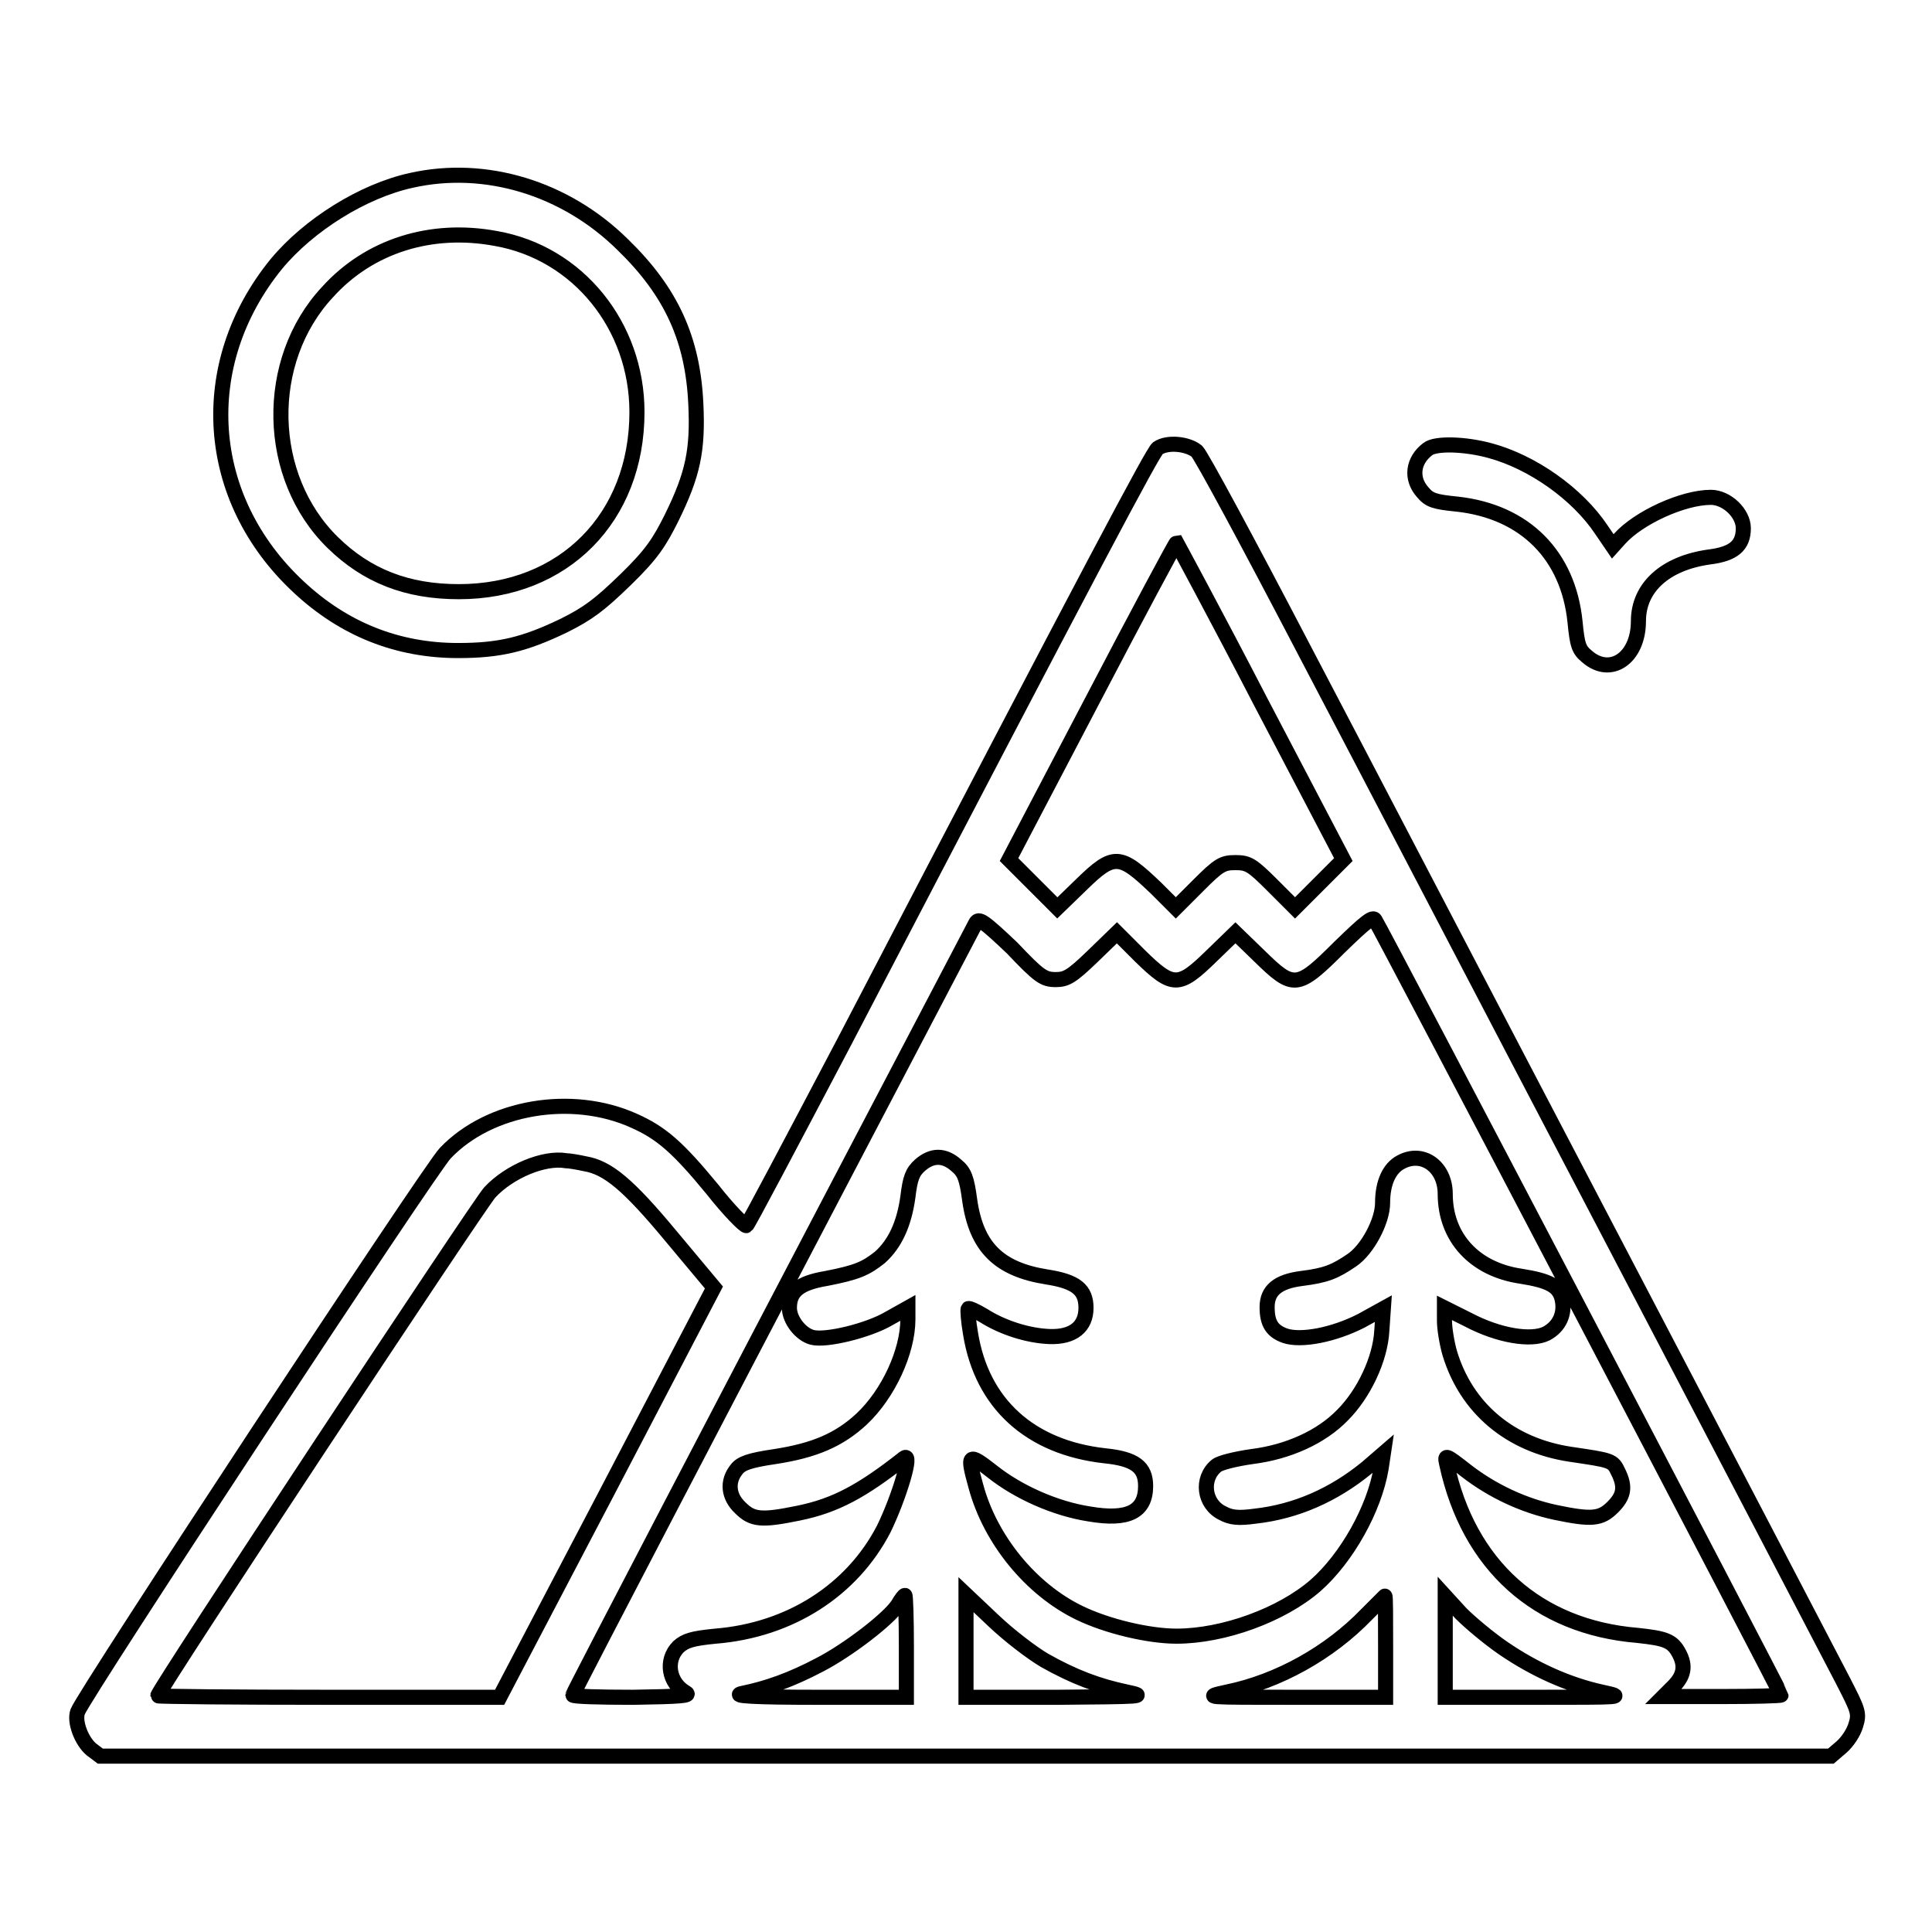 <?xml version="1.0" encoding="utf-8"?>
<!-- Svg Vector Icons : http://www.onlinewebfonts.com/icon -->
<!DOCTYPE svg PUBLIC "-//W3C//DTD SVG 1.1//EN" "http://www.w3.org/Graphics/SVG/1.1/DTD/svg11.dtd">
<svg version="1.1" xmlns="http://www.w3.org/2000/svg" xmlns:xlink="http://www.w3.org/1999/xlink" x="0px" y="0px" viewBox="0 0 256 256" enable-background="new 0 0 256 256" xml:space="preserve">
<g><g><g><path stroke-width="2" fill-opacity="0" stroke="#000000"  d="M54.5,23.9c-6.4,1.4-13.6,5.9-17.9,11.1c-10.8,13.3-9.6,31.1,3,42.8c6,5.6,13.1,8.4,21.1,8.4c5.5,0,8.8-0.8,14-3.3c3.2-1.6,4.7-2.7,8.2-6.1s4.5-5,6.1-8.2c2.8-5.7,3.5-8.9,3.2-15.1C91.8,45,89,38.7,82.5,32.4C74.9,24.9,64.3,21.7,54.5,23.9z M65.7,31.6c10.9,1.9,18.7,11.6,18.7,23c0,14-9.7,23.8-23.6,23.8c-6.9,0-12.2-2.1-16.7-6.5c-8.9-8.7-9.2-24.1-0.7-33.2C48.9,32.6,57.1,30,65.7,31.6z"/><path stroke-width="2" fill-opacity="0" stroke="#000000"  d="M153.4,59.4c-0.7,0.6-8,14.3-41.5,78.6c-7,13.3-12.8,24.3-13,24.4c-0.2,0.1-2.3-2-4.5-4.8c-4.6-5.6-6.8-7.5-10.4-9.1c-8.2-3.7-19.1-1.9-25,4.3c-1.9,1.9-47.9,71.8-48.7,74c-0.5,1.3,0.5,3.9,1.8,5l1.2,0.9h114.7h114.6l1.4-1.2c0.8-0.7,1.6-1.9,1.9-2.9c0.5-1.6,0.3-2-1.7-5.9c-1.2-2.3-14.8-28.4-30.3-58c-15.5-29.6-34-65.1-41.2-78.8c-7.2-13.8-13.5-25.5-14.1-26.1C157.4,58.8,154.7,58.5,153.4,59.4z M167,92.9l11,21l-3.2,3.2l-3.2,3.2l-3-3c-2.7-2.7-3.2-3-4.9-3c-1.7,0-2.2,0.3-4.9,3l-3,3l-2.6-2.6c-4.8-4.6-5.6-4.7-9.9-0.5l-3.2,3.1l-3.2-3.2l-3.2-3.2l11-21c6-11.5,11.1-21,11.2-21C155.9,71.9,161,81.3,167,92.9z M139.9,129.8c1.4,0,2.1-0.4,4.9-3.1l3.2-3.1l3.1,3.1c4.3,4.2,5.1,4.2,9.4,0l3.2-3.1l3.2,3.1c4.5,4.4,5,4.4,10.6-1.2c3.5-3.4,4.4-4.1,4.7-3.6c0.8,1.2,53.8,102.4,53.8,102.7c0,0.1-3.5,0.2-7.8,0.2h-7.8l1.3-1.3c1.4-1.4,1.7-2.7,0.8-4.4c-0.9-1.7-1.8-2-5.5-2.4c-13.3-1.1-22.4-9.3-25.3-22.7c-0.3-1.3-0.2-1.3,2.6,0.9c3.5,2.7,7.6,4.6,11.8,5.5c4.8,1,6,0.9,7.6-0.7c1.5-1.5,1.7-2.7,0.7-4.7c-0.7-1.5-0.9-1.5-6.3-2.3c-8-1.2-13.8-6.1-16-13.4c-0.4-1.4-0.7-3.3-0.7-4.3v-1.7l3.2,1.6c4,2.1,8.3,2.8,10.3,1.8c1.7-0.9,2.5-2.6,2.1-4.5c-0.4-1.8-1.7-2.5-5.5-3.1c-6.1-0.9-10-5.1-10-10.9c0-3.6-3-5.8-5.9-4.2c-1.5,0.8-2.4,2.7-2.4,5.4c0,2.4-2,6.2-4.1,7.6c-2.2,1.5-3.4,2-6.6,2.4c-3.2,0.4-4.6,1.6-4.6,3.8c0,2.2,0.7,3.2,2.4,3.8c2.1,0.7,6.4-0.1,10.1-2l2.9-1.6l-0.2,2.9c-0.2,3.8-2.4,8.4-5.2,11.2c-2.8,2.9-7.2,4.9-12,5.5c-2.1,0.3-4.2,0.8-4.7,1.2c-2.1,1.7-1.7,5.1,0.8,6.3c1.1,0.6,2.1,0.7,4.3,0.4c5.4-0.6,10.4-2.8,14.8-6.4l2.2-1.9l-0.3,2c-0.9,5.3-4.5,11.8-8.7,15.5c-4.5,3.9-12.2,6.7-18.4,6.7c-3.7,0-9.2-1.3-12.9-3.1c-6.4-3.1-11.8-9.7-13.7-16.8c-1.2-4.3-1-4.4,2.2-1.9c3.4,2.7,8.3,4.9,12.8,5.6c5.2,0.9,7.5-0.3,7.5-3.7c0-2.5-1.4-3.6-5.4-4c-9.9-1.1-16.3-6.9-17.8-16.2c-0.3-1.7-0.4-3.2-0.3-3.3c0.1-0.1,1,0.3,2,0.9c2.5,1.6,5.9,2.7,8.8,2.8c3.1,0.1,4.8-1.3,4.8-3.8c0-2.4-1.3-3.5-5.2-4.1c-6.3-1-9.3-3.9-10.2-10.1c-0.4-3-0.7-3.8-1.8-4.7c-1.6-1.4-3.2-1.4-4.8,0c-1,0.9-1.3,1.7-1.6,4.2c-0.5,3.6-1.7,6.2-3.7,8c-1.9,1.5-3,2-7.1,2.8c-3.6,0.6-4.9,1.7-4.9,3.9c0,1.6,1.5,3.5,3,3.9c1.8,0.5,7.5-0.9,10.2-2.5l2.5-1.4v1.5c0,4.3-2.6,9.9-6.1,13.2c-3,2.8-6.3,4.2-11.5,5c-3.4,0.5-4.5,0.9-5.1,1.7c-1.3,1.6-1.1,3.6,0.5,5.1c1.6,1.6,2.8,1.7,7.7,0.7c4.9-1,8.4-2.9,14-7.3c1.2-0.9-0.7,5.3-2.7,9.4c-4.2,8.1-12.4,13.4-22.3,14.2c-3.1,0.3-4,0.6-4.9,1.4c-1.8,1.8-1.3,4.8,1,6.1c0.7,0.4-0.8,0.5-7,0.6c-4.4,0-8-0.1-8-0.3c0-0.1,5.8-11.3,12.9-24.9c11.3-21.7,39.3-75.1,40.5-77.4c0.4-0.7,1-0.3,4.8,3.3C137.7,129.4,138.3,129.8,139.9,129.8z M77.5,154.2c3,0.5,5.7,2.7,11.5,9.7l5.6,6.7l-14.2,27.2l-14.2,27.1H43.6c-12.5,0-22.7-0.1-22.7-0.2c0-0.7,42.6-65.2,44-66.7c2.6-2.8,7.2-4.7,10.1-4.2C75.4,153.8,76.6,154,77.5,154.2z M120.1,218.2v6.7l-11.9,0c-8.2,0-11.3-0.2-9.9-0.5c3.4-0.7,6.5-1.8,10.3-3.8c3.7-1.9,9.2-6.1,10.4-8c0.4-0.7,0.8-1.2,0.9-1.2C120,211.4,120.1,214.5,120.1,218.2z M138.4,220c3.9,2.2,7.1,3.4,10.9,4.2c2.8,0.6,2.1,0.6-9.1,0.7l-12.2,0v-6.8v-6.8l3.7,3.5C133.7,216.7,136.7,219,138.4,220z M183.6,218.2v6.7l-12.1,0c-12,0-12.1,0-8.9-0.7c6.8-1.4,13.6-5.2,18.5-10.3c1.3-1.3,2.4-2.4,2.4-2.4C183.6,211.4,183.6,214.5,183.6,218.2z M199.2,218.4c4.1,2.8,8.5,4.8,13,5.8c3.2,0.7,3.1,0.7-8.7,0.7l-12,0v-6.7v-6.7l2.1,2.3C194.8,215,197.3,217.1,199.2,218.4z"/><path stroke-width="2" fill-opacity="0" stroke="#000000"  d="M189.2,59.5c-2,1.5-2.3,3.9-0.7,5.7c0.9,1.1,1.6,1.3,4.6,1.6c9,1,14.7,6.8,15.6,15.6c0.3,3.1,0.5,3.7,1.6,4.6c3.1,2.7,6.8,0.2,6.8-4.7c0-4.5,3.6-7.7,9.4-8.5c3.2-0.4,4.5-1.5,4.5-3.8c0-2-2.2-4.1-4.3-4.1c-3.7,0-9.6,2.7-12.1,5.5l-0.9,1l-1.5-2.2c-3.2-4.8-9.2-9-14.8-10.5C194.1,58.8,190.2,58.7,189.2,59.5z"/></g></g></g>
</svg>